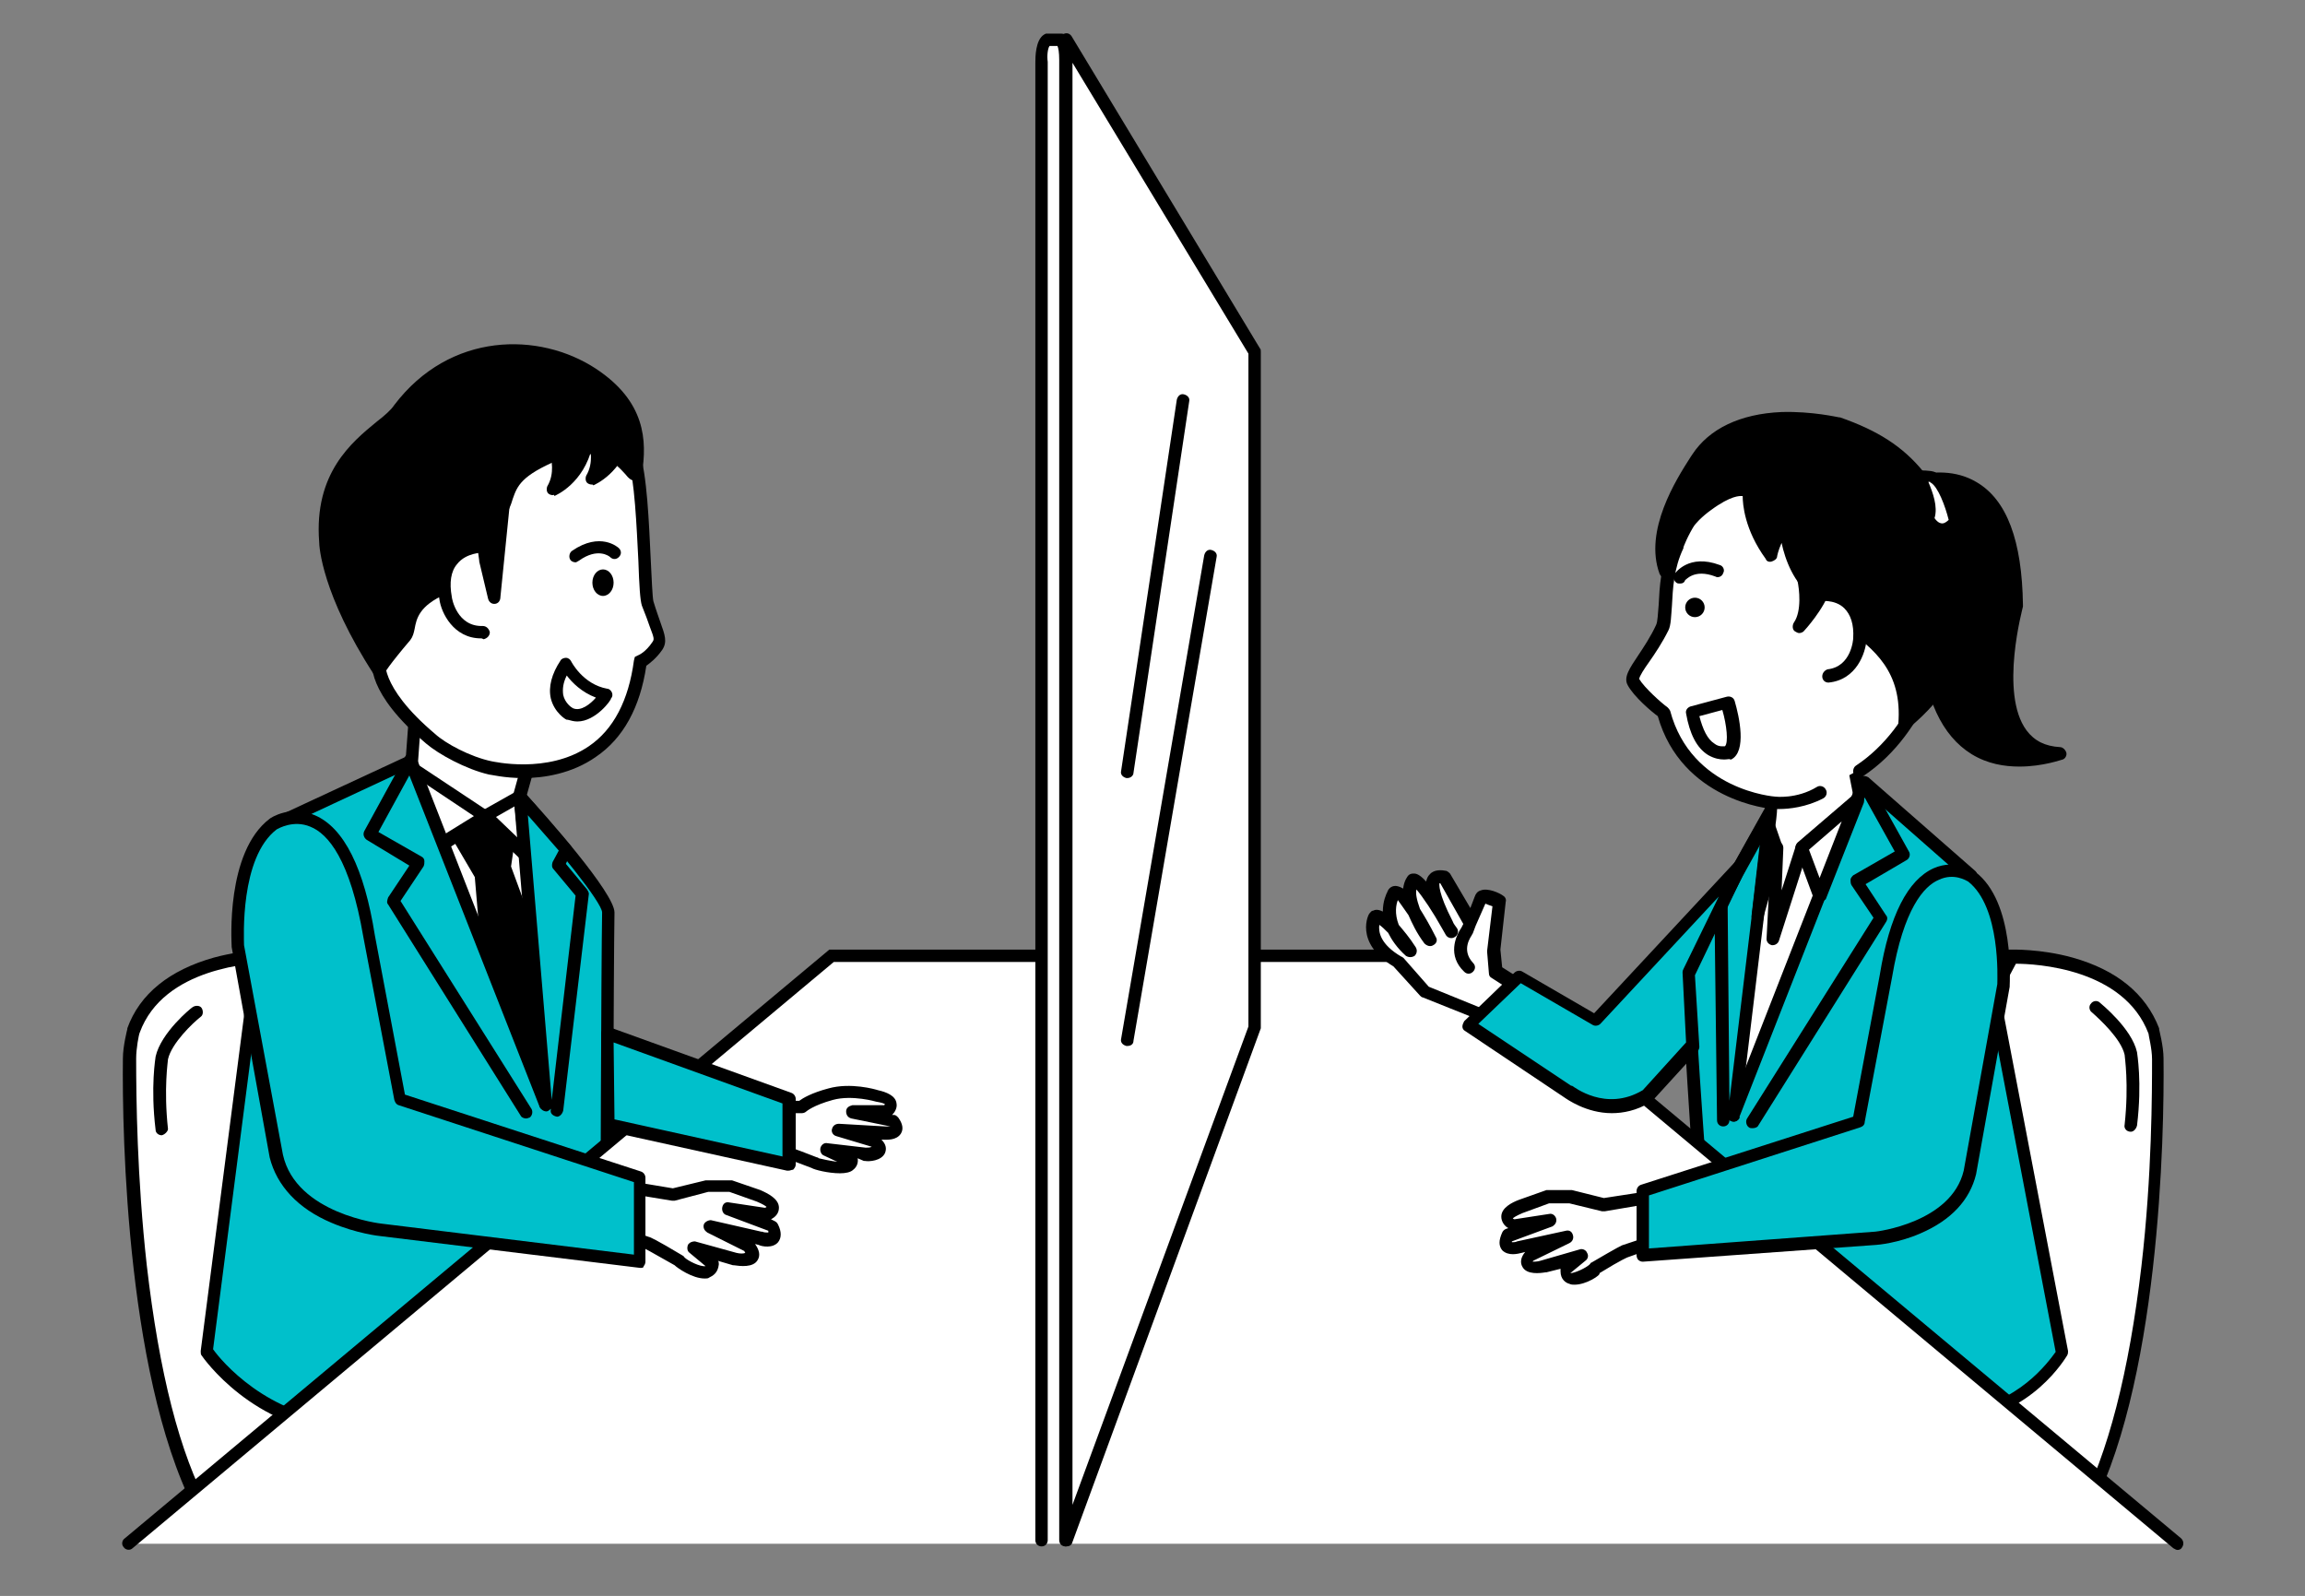 <svg xmlns="http://www.w3.org/2000/svg" width="260.7" height="180.5"><rect width="100%" height="100%" fill="#808080" stroke="none"/><style>.st0{fill:#fff}.st2{fill:#00c0cb}</style><g id="illust_x5F_reason01"><path class="st0" d="M227.5 108.1s12.8-.4 16.1 8.4c0 0 .5 1.8.5 3.2.1 8.1-.4 37.2-8.7 51.9l-31.3-19.4 23.4-44.1z"/><path d="M235.6 172.7l-32.5-20.2 23.9-45.1h.4c.1 0 3.4-.1 7 .9 5 1.4 8.3 4.1 9.8 8v.1c0 .1.5 1.9.5 3.3.1 8.5-.4 37.5-8.8 52.3l-.3.7zM205.1 152l30 18.7c3.3-6.2 5.7-15.5 7.1-27.5 1.2-10.3 1.2-19.8 1.2-23.4 0-1.2-.4-2.7-.4-2.9-2.8-7.4-12.8-7.9-15-7.9l-22.9 43z"/><path class="st2" d="M210.9 88.5L223 99.1l10.3 53.9s-12.6 22-40.3-10.6c0 0-1.9-26.7-2-32.3 0-2 9.3-18.1 9.3-18.1l10.6-3.5z"/><path d="M220.2 161c-8.3 0-17.6-6.1-27.8-18.1-.1-.1-.2-.3-.2-.4-.1-1.1-1.9-26.8-2-32.4 0-2.1 7.8-15.8 9.4-18.5.1-.2.2-.3.4-.3l10.6-3.5c.2-.1.5 0 .7.1l12.1 10.6c.1.1.2.2.2.4l10.3 53.9c0 .2 0 .3-.1.5-.2.3-4 6.8-12.1 7.5-.5.2-1 .2-1.5.2zm-26.5-18.9c10.4 12.2 19.8 18.1 27.9 17.4 6.6-.6 10.1-5.5 10.9-6.6l-10.2-53.4-11.6-10.2-10 3.3c-4.5 7.7-9.1 16.3-9.1 17.5.1 5.2 1.9 29.4 2.1 32z"/><path class="st0" d="M196.1 126.1c.3-.4 12.5-25.7 12.5-25.7l-5-6.4-4.3 1.2-3.2 30.9z"/><path class="st2" d="M196.1 126.1l4.1-34.1-3.8 6.7-1.7 3.5.2 24.5"/><path d="M194.9 127.4c-.4 0-.7-.3-.7-.7l-.3-24.5c0-.1 0-.2.1-.3l1.7-3.5 3.8-6.8c.2-.3.5-.4.9-.3.3.1.5.4.5.8l-4.1 34.1c0 .4-.4.7-.8.6-.2 0-.3-.1-.4-.2v.1c0 .4-.3.7-.7.7zm.5-25l.2 22.1 3.5-29-2 3.6-1.7 3.3z"/><path class="st0" d="M31.2 108.1s-12.8-.4-16.1 8.4c0 0-.5 1.8-.5 3.2-.1 8.1.4 37.2 8.7 51.9l31.3-19.4-23.4-44.1z"/><path d="M23.1 172.7l-.4-.7c-8.4-14.8-8.9-43.8-8.8-52.3 0-1.4.5-3.3.5-3.3v-.1c1.4-3.9 4.8-6.6 9.8-8 3.7-1 6.9-.9 7-.9h.4l.2.4 23.7 44.7-32.4 20.2zm-7.3-55.9c-.1.2-.4 1.8-.4 2.9 0 4.5.1 13.5 1.2 23.4 1.4 12.1 3.7 21.3 7.1 27.5l30-18.7-22.9-43.1c-2.2.1-12.3.6-15 8z"/><path class="st2" d="M46.4 86L31 93.2l-7.7 59.6s16.7 24.6 45.3-9.1c0 0 .1-34.7.2-40.5 0-2.1-10-13.1-10-13.1L46.4 86z"/><path d="M40 162.2h-1.1c-10.3-.6-15.9-8.6-16.1-8.9-.1-.1-.1-.3-.1-.5l7.7-59.6c0-.2.2-.5.4-.6l15.5-7.2c.2-.1.4-.1.5 0l12.2 4c.1 0 .2.1.3.2 2.4 2.6 10.2 11.4 10.2 13.6-.1 5.7-.2 40.1-.2 40.5 0 .2-.1.3-.2.5-10.1 11.9-19.9 18-29.1 18zm-15.9-9.6c.9 1.3 6.2 7.6 14.9 8.1 9 .5 18.7-5.3 28.9-17.3 0-3.2.1-34.8.2-40.2 0-1.1-5-7.3-9.7-12.5l-11.9-3.9-14.8 6.9-7.6 58.9z"/><path class="st0" d="M46.2 91.9l10.9 4.2 2.5-8.9-12.4-9.6z"/><path d="M57.6 97l-12.2-4.6 1.2-16.2L60.4 87l-2.8 10zm-10.7-5.6l9.7 3.7 2.1-7.6L47.8 79l-.9 12.4z"/><path class="st0" d="M55.4 86.8s15 3.7 17-12c0 0 .9-.4 1.9-1.7.6-.9 0-1.5-1.1-4.8-.5-1.5-.3-12.8-1.6-17 0 0-30.2-23.8-28.7 22.9 0 0-1.4 3.3 5.7 9.3 1.4 1.2 4.3 2.7 6.8 3.3z"/><path d="M59.2 88c-2.2 0-3.7-.4-3.9-.4-2.6-.6-5.7-2.3-7.1-3.5-6.7-5.7-6.3-9.1-6-10-.5-15.6 2.5-25.1 8.9-28.4 8.8-4.4 20.4 4.6 20.9 5l.2.1.1.2c.9 2.7 1.1 8.2 1.3 12.3.1 2.1.2 4.3.3 4.7.3 1 .6 1.8.8 2.4.5 1.4.8 2.2.2 3.1-.7 1-1.4 1.5-1.8 1.8-.7 4.7-2.6 8.2-5.7 10.3-2.7 1.9-5.9 2.4-8.2 2.4zm-3.6-1.9c.1 0 6.3 1.5 11-1.7 2.8-1.9 4.5-5.2 5.1-9.7l.1-.4.4-.2s.8-.3 1.6-1.5c.2-.3.2-.4-.3-1.7-.2-.6-.5-1.4-.9-2.4-.2-.6-.3-2.2-.4-5.1-.2-3.8-.4-9.1-1.2-11.7-1.5-1.1-11.8-8.5-19.2-4.7-5.9 3-8.6 12.1-8.1 27.2v.2l-.1.1s-.9 3 5.6 8.5c1.2 1.1 4 2.6 6.4 3.1z"/><path d="M67 42.3c-5.9-3.9-15.7-4.2-21.8 3.9-2.1 2.7-9.1 5.3-8.3 15.1 0 0 0 5.4 6.1 14.6 0 0 .7-1.1 3.1-3.9.6-.8-.3-3.4 4.2-5.4 6.9-3 3.7-4.9 6.1-8.1 2.1-2.8.1-4.2 6.7-7.1 6.6-2.8 8.7 3.3 8.9 2.1.5-4 0-7.9-5-11.2z"/><path d="M42.9 76.6c-.2 0-.5-.1-.6-.3-5.9-9.1-6.2-14.5-6.2-15-.6-7.8 3.7-11.3 6.5-13.6.9-.7 1.6-1.3 2-1.9 6.3-8.3 16.4-8.3 22.8-4.1 5.6 3.7 5.8 8.1 5.2 11.9-.1.5-.4.7-.6.7-.5.2-.9-.2-1.3-.7-1-1.1-3.1-3.4-7.5-1.6-4.3 1.8-4.7 3-5.2 4.4-.2.7-.5 1.5-1.2 2.4-.7 1-.9 1.8-1 2.7-.4 2.2-.9 3.7-5.4 5.7-3 1.3-3.3 2.8-3.5 3.9-.1.5-.2.9-.5 1.3-2.3 2.7-3 3.8-3 3.9 0 .2-.3.3-.5.3zm15.2-36.2c-4.4 0-9 1.8-12.3 6.3-.5.7-1.3 1.4-2.3 2.2-2.7 2.3-6.5 5.4-5.9 12.4v.1s.1 5 5.4 13.3c.5-.6 1.3-1.6 2.5-3.1 0-.1.1-.4.2-.6.2-1.3.7-3.4 4.3-5 4.1-1.8 4.3-3 4.6-4.6.2-1 .3-2.1 1.3-3.3.6-.8.8-1.4 1-2.1.6-1.6 1.1-3.2 6-5.2 4.6-2 7.3.1 8.6 1.4.3-3.2-.4-6.4-4.7-9.3-2.6-1.6-5.6-2.5-8.7-2.5z"/><path class="st0" d="M54.6 61.8s-5.3 0-4.2 5.8c0 0 .7 4 4.2 3.8"/><path d="M54.4 72.2c-3.1 0-4.5-2.9-4.7-4.4-.4-2-.1-3.7.9-4.9 1.5-1.8 3.9-1.8 4-1.8.4 0 .7.3.7.7 0 .4-.3.7-.7.7 0 0-1.9 0-2.9 1.3-.7.8-.9 2.1-.6 3.7 0 .2.6 3.4 3.5 3.3.4 0 .7.3.8.7 0 .4-.3.7-.7.8-.2-.1-.2-.1-.3-.1z"/><path d="M57 56.7l-1.1 10.9-.9-4.2-.7-4.3z"/><path d="M55.9 68.3c-.3 0-.6-.2-.7-.6l-1-4.2v-.1l-.6-4.4c0-.2.1-.5.2-.7l2.7-2.3c.2-.2.5-.2.8-.1.3.1.4.4.4.7l-1.1 10.9c0 .5-.3.8-.7.8.1 0 0 0 0 0zm-.8-9l.6 3.8.5-4.7-1.1.9z"/><path d="M65.1 63.6c-.2 0-.5-.1-.6-.3-.2-.3-.1-.8.2-1 3.2-2.2 5.2-.4 5.3-.3.3.3.3.7 0 1-.3.3-.7.3-1 0-.1-.1-1.4-1.1-3.5.4-.2.1-.3.2-.4.2z"/><ellipse cx="68.2" cy="65.9" rx="1.2" ry="1.5"/><path class="st0" d="M47.2 94.8l7.7-3.5 5.2 4.2 1.6 10-9.5.4z"/><path d="M65.3 81.6c-.4 0-.7-.1-1.1-.2h-.1c-.1 0-1.4-.8-1.8-2.4-.3-1.3.1-2.8 1.1-4.3.1-.2.4-.3.6-.3.3 0 .5.2.6.4 0 0 1.3 2.6 4.1 3.1.2 0 .4.2.5.4.1.2.1.5-.1.7.1.1-1.7 2.6-3.8 2.6zm-.5-1.5c.9.4 2-.5 2.6-1.2-1.6-.6-2.7-1.7-3.3-2.5-.4.8-.5 1.5-.4 2.2.2.9.9 1.4 1.1 1.5z"/><path d="M51.5 94.3l2.9 4.7.9 10.7 5.1 13.9 1.3.3-.7-15.1L57.1 98l.8-4.8-3.2-.8z"/><path d="M61.7 124.6h-.1l-1.3-.2c-.3 0-.5-.2-.6-.5L54.6 110v-.2l-.9-10.6-2.7-4.6c-.1-.2-.1-.4-.1-.6 0-.2.2-.3.3-.4l3.2-1.9c.2-.1.4-.1.5-.1l3.1.8c.4.1.6.4.5.8l-.7 4.8 3.9 10.6v.2l.7 15c0 .2-.1.4-.2.6-.2.1-.3.2-.5.2zm-.8-1.6l-.6-14-3.9-10.7c0-.1-.1-.2 0-.4l.7-4.2-2.2-.6-2.3 1.3 2.4 4.1c.1.1.1.2.1.3l.9 10.7 4.9 13.5z"/><path class="st0" d="M49.9 95.5l5-3.2-9-6z"/><path d="M49.9 96.2h-.2c-.2-.1-.4-.2-.5-.4l-3.9-9.1c-.1-.3 0-.6.2-.8.2-.2.6-.2.9 0l8.9 5.9c.2.1.3.4.3.6 0 .2-.1.5-.3.6l-5 3.2c-.2-.1-.3 0-.4 0zm-2.3-7.9l2.6 6.1 3.4-2.1-6-4z"/><path class="st0" d="M54.9 92.3l4.6 4.5-.7-6.7z"/><path d="M59.5 97.5c-.2 0-.4-.1-.5-.2l-4.7-4.5c-.2-.2-.2-.4-.2-.6 0-.2.2-.4.4-.5l3.9-2.2c.2-.1.5-.1.7 0 .2.1.4.3.4.6l.7 6.7c0 .3-.1.6-.4.7h-.3zm-3.4-5.1l2.5 2.4-.4-3.6-2.1 1.2z"/><path d="M63 51.5s.5 2-.5 3.8c0 0 2.9-1.2 3.8-5.1"/><path d="M62.5 56c-.2 0-.4-.1-.5-.2-.2-.2-.2-.6-.1-.8.9-1.5.4-3.2.4-3.2-.1-.4.1-.8.5-.9.4-.1.8.1.9.5 0 .1.2 1 .1 2.1.7-.7 1.4-1.8 1.8-3.4.1-.4.5-.6.9-.5.4.1.6.5.5.9-1 4.2-4.1 5.5-4.3 5.6 0-.2-.1-.1-.2-.1z"/><path d="M67.4 50.3s.5 2-.5 3.8c0 0 2.9-1.2 3.8-5.1"/><path d="M66.9 54.8c-.2 0-.4-.1-.5-.2-.2-.2-.2-.6-.1-.8.9-1.5.4-3.2.4-3.2-.1-.4.1-.8.5-.9.4-.1.8.1.9.5 0 .1.2 1 .1 2.1.7-.7 1.4-1.8 1.8-3.4.1-.4.5-.6.9-.5.4.1.6.5.5.9-1 4.2-4.1 5.5-4.3 5.6 0-.1-.1-.1-.2-.1z"/><path class="st0" d="M211 93.5l-7.2 2.4-3.3 10.3.5-10.3s-1.3.4-.9-2.6c.8-5.2-.8-3.9-.8-3.9l9.5-7.4 2.2 11.5z"/><path d="M200.5 106.9h-.1c-.4-.1-.6-.4-.6-.7l.5-9.7c-.1 0-.2-.1-.3-.2-.6-.5-.8-1.5-.6-3.1.3-2 .2-2.8.1-3.2-.3.1-.6 0-.8-.2-.2-.3-.2-.8.1-1l9.5-7.4c.2-.2.5-.2.7-.1.2.1.4.3.5.5l2.2 11.5c.1.4-.1.7-.5.8l-6.8 2.3-3.2 10c-.1.3-.4.5-.7.5zm.5-11.8c.2 0 .3.1.4.2.2.1.3.4.3.6l-.2 4.8 1.6-5c.1-.2.2-.4.5-.5l6.6-2.2-1.9-9.7-7.6 5.9c.4.7.4 2.1.1 4.2-.2 1.3 0 1.7.1 1.8 0-.1.1-.1.1-.1zm-.2 0c0 .1 0 .1 0 0 0 .1 0 .1 0 0zm-1.1-5.2z"/><path class="st2" d="M61.7 124.9L46.4 86l-4.6 8.4 5.5 3.2-2.8 4.3 15 23.9"/><path d="M59.5 126.5c-.2 0-.5-.1-.6-.3l-15-23.9c-.2-.2-.1-.5 0-.8l2.4-3.6-4.8-2.9c-.3-.2-.5-.6-.3-1l4.6-8.4c.1-.2.4-.4.7-.4.3 0 .5.2.6.5l15.2 38.9c.1.4 0 .8-.4.9-.4.1-.8 0-.9-.4L46.3 87.7l-3.5 6.4 4.9 2.8c.2.1.3.3.3.5s0 .4-.1.6l-2.6 3.9 14.8 23.5c.2.3.1.8-.2 1-.1 0-.2.1-.4.1z"/><path class="st0" d="M246.3 174.6l-79.6-66.5H94l-79.5 66.5"/><path d="M246.3 175.3c-.2 0-.3-.1-.5-.2l-79.3-66.3H94.3L15 175.1c-.3.3-.8.2-1-.1-.3-.3-.2-.8.1-1l79.7-66.6H167l.2.2 79.5 66.4c.3.3.3.7.1 1-.1.2-.3.3-.5.3z"/><path class="st2" d="M61.7 124.9l-2.9-34.8 5.2 6-.8 1.7 2.6 3.3-2.8 24.4"/><path d="M63 126.3c-.1 0-.1 0 0 0-.5-.1-.8-.4-.7-.8v-.1c-.1.1-.3.3-.5.3-.4 0-.7-.3-.8-.7l-2.9-34.9c0-.3.2-.6.4-.7.3-.1.6 0 .8.2l5.2 6c.2.2.2.5.1.8l-.6 1.3 2.4 2.9c.1.2.2.3.2.5l-2.9 24.5c-.1.4-.4.7-.7.7zm-3.3-34.1l2.7 32.2 2.7-23.1-2.5-3c-.2-.2-.2-.5-.1-.8l.7-1.3-3.5-4z"/><path class="st0" d="M70.6 134.3l5.5.9 3.9-1h2.6l3.2 1.1c3.1 1.3.8 2.2.8 2.2l-4.2-.6 5.1 1.9c1 2-1.4 1.3-1.4 1.3l-5.7-1.3 4.4 2.1c1.6 2-1.5 1.4-1.5 1.4l-4.7-1.3 2.2 1.9c-.2 2.2-3.9-.3-3.9-.4-3.1-1.8-3.6-2-3.6-2l-4.7-1.6"/><path d="M79.7 144.6c-1.4 0-3.1-1.2-3.4-1.5-2.8-1.6-3.4-1.9-3.4-1.9l-4.7-1.6c-.4-.1-.6-.5-.4-.9.1-.4.5-.6.9-.4l4.7 1.6c.1 0 .8.3 3.8 2.1.1.1.2.1.2.2.4.4 1.8 1.1 2.4 1l-1.8-1.5c-.3-.2-.3-.6-.2-.9.2-.3.5-.4.8-.4l4.7 1.3c.4.1.8.1 1 0 0 0-.1-.1-.1-.2l-4.2-2.1c-.3-.2-.5-.5-.4-.9.1-.3.5-.5.8-.5l5.7 1.3h.1c.2.1.5.1.7.1v-.2l-4.8-1.8c-.3-.1-.5-.5-.4-.9.1-.4.4-.6.8-.5l4 .6c.1 0 .2-.1.2-.1-.1-.1-.4-.3-1.1-.6l-3.1-1.1h-2.4l-3.8 1H76l-5.5-.9c-.4-.1-.7-.4-.6-.8.1-.4.4-.7.8-.6l5.4.9 3.7-.9H82.8l3.2 1.1c.9.4 2.1 1 2.1 2 0 .7-.5 1.1-.9 1.3l.4.2c.2.1.3.2.4.4.4.8.4 1.5 0 2-.6.7-1.8.5-2.2.3l-.4-.1c.5.7.6 1.3.3 1.8-.5.9-2 .7-2.7.6h-.1l-1.7-.5c.1.1.1.2.1.4-.1 1-.7 1.3-1.1 1.5-.1.1-.3.1-.5.1zm-2.2-1.7zm0 0zm0 0zm0 0zm0 0zm0 0zm0 0z"/><path class="st2" d="M31 93.2s7.9-5.3 10.8 12.7l3.4 18.5 27.1 8.8v9.5L43 139.1s-10.2-1.1-11.8-8.4L27 107s-.7-10.2 4-13.8z"/><path d="M72.4 143.4L43 139.8c-.1 0-2.7-.3-5.5-1.5-3.8-1.6-6.2-4.2-7-7.4l-4.3-23.8v-.1c0-.4-.7-10.6 4.3-14.4.1-.1 2.4-1.6 5.1-.4 3.3 1.4 5.6 6 6.8 13.6l3.4 18 26.7 8.7c.3.1.5.4.5.7v9.5c0 .2-.1.4-.2.5 0 .2-.2.2-.4.2zM32 130.6c1.5 6.7 11.1 7.8 11.2 7.8l28.5 3.5v-8.2L45.1 125c-.3-.1-.4-.3-.5-.6L41.1 106c-1.5-8.8-4-11.7-6-12.5-1.9-.8-3.6.2-3.8.3-4.2 3.2-3.7 12.4-3.7 13.1l4.4 23.7z"/><path class="st0" d="M85.5 124.9h5s.9-.8 3.3-1.4 5.3.2 5.3.2c2.9.7 1 1.8 1 1.8h-3.8l4.7 1c1.1 1.6-1 1.4-1 1.4l-5.2-.3 4.2 1.3c1.6 1.5-1.2 1.4-1.2 1.4l-4.3-.5 2.9 1.2c.5 1.6-4.1.4-4.1.3-3-1.2-3.5-1.2-3.5-1.2l-4.3-.8"/><path d="M95 132.7c-1.3 0-2.9-.4-3.2-.6-2.6-1-3.2-1.2-3.2-1.2l-4.3-.7c-.4-.1-.7-.4-.6-.8.1-.4.4-.7.8-.6l4.3.8c.1 0 .8.2 3.6 1.3.1 0 .1 0 .2.1.4.1 1.3.3 2.1.4l-1.5-.7c-.3-.1-.5-.5-.4-.9.1-.3.4-.6.8-.5l4.3.5c.3 0 .5 0 .7-.1l-4-1.2c-.4-.1-.6-.5-.5-.8.1-.4.4-.6.8-.6l5.2.3h.6l-4.4-.9c-.4-.1-.6-.4-.6-.8s.3-.6.7-.7h3.6l.1-.1c-.1-.1-.4-.2-1-.3 0 0-2.7-.8-4.9-.2-2.2.6-3 1.3-3 1.3-.1.1-.3.2-.5.2h-5c-.4 0-.7-.3-.7-.7 0-.4.3-.7.7-.7h4.7c.4-.3 1.4-.9 3.3-1.4 2.5-.7 5.3.1 5.6.2.9.2 2 .6 2.1 1.5.1.5-.2 1-.5 1.3h.2c.2 0 .3.1.5.3.5.7.6 1.3.3 1.8-.5.8-1.6.7-2 .7h-.2c.5.5.6 1 .4 1.5-.4.9-1.8 1-2.3.9h-.1l-.7-.3c.1.5-.1 1-.5 1.3-.3.3-.9.4-1.5.4zm-2.1-1.1zm0 0zm0 0zm0 0zm0-.1s0 .1 0 0c0 .1 0 0 0 0z"/><path class="st2" d="M68.7 116.9l20.5 7.4v7.4l-20.4-4.5z"/><path d="M89.2 132.4H89l-20.4-4.5c-.3-.1-.6-.4-.6-.7v-10.3c0-.2.1-.5.3-.6.2-.1.4-.2.7-.1l20.5 7.4c.3.1.5.4.5.7v7.4c0 .2-.1.4-.3.6-.2 0-.3.1-.5.1zm-19.7-5.8l19 4.2v-6l-19.1-6.9.1 8.7z"/><g><path d="M18.3 128.4c-.4 0-.7-.3-.7-.6-.6-4.9 0-8.2 0-8.3.6-2.7 4-5.5 4.2-5.6.3-.2.8-.2 1 .1.2.3.2.8-.1 1-.9.7-3.3 3-3.7 4.8 0 .2-.5 3.3 0 7.9 0 .2-.3.6-.7.7z"/></g><g><path d="M241 128c-.1 0-.1 0 0 0-.5 0-.8-.4-.7-.8.5-4.6 0-7.7 0-7.9-.4-1.8-2.8-4-3.7-4.8-.3-.2-.4-.7-.1-1 .2-.3.7-.4 1-.1.1.1 3.6 2.9 4.2 5.6 0 .1.6 3.4 0 8.3-.1.4-.4.7-.7.7z"/></g><g><path class="st0" d="M120.5 174.2V6.8c0-2.3-.6-2.3-.6-2.3h-1.5c-.8.4-.7 2.6-.7 2.6v167.2"/><path d="M120.5 174.9c-.4 0-.7-.3-.7-.7V6.8c0-.9-.1-1.4-.2-1.6h-.9c-.2.3-.3 1.1-.2 1.8v167.2c0 .4-.3.7-.7.7s-.7-.3-.7-.7V7.1c0-.6 0-2.6 1-3.2l.2-.1h1.7c.9 0 1.3 1 1.3 3v167.4c-.1.4-.4.7-.8.7z"/></g><g><path class="st0" d="M120.6 4.5L142 39.8v76.4l-21.4 58z"/><path d="M120.6 174.9h-.1c-.3-.1-.6-.4-.6-.7V4.5c0-.3.2-.6.5-.7.3-.1.6 0 .8.3l21.3 35.3c.1.1.1.2.1.4v76.5l-21.3 58.1c-.1.4-.4.5-.7.5zm.7-167.8v163.1l19.9-54.1V40L121.3 7.1z"/></g><g><path d="M127.5 88h-.1c-.4-.1-.7-.4-.6-.8l6.3-42c.1-.4.4-.7.8-.6.4.1.7.4.6.8l-6.3 42c0 .3-.3.6-.7.6z"/></g><g><path d="M127.5 118.3h-.1c-.4-.1-.7-.4-.6-.8l9.4-54.7c.1-.4.4-.7.8-.6.4.1.7.4.6.8l-9.4 54.7c0 .4-.3.6-.7.6z"/></g><g><path class="st2" d="M196.1 126.1l14.8-37.6 4.4 8.1-5.3 3.1 2.8 4.1-14.6 23.1"/><path d="M198.2 127.6c-.1 0-.3 0-.4-.1-.3-.2-.4-.7-.2-1l14.3-22.7-2.5-3.7c-.1-.2-.1-.4-.1-.6 0-.2.2-.4.3-.5l4.7-2.7-3.4-6.1-14.2 36.2c-.1.4-.6.6-.9.4-.4-.1-.6-.6-.4-.9l14.7-37.6c.1-.3.3-.4.6-.5.3 0 .5.1.7.4l4.5 8.1c.2.3.1.8-.3 1L211 100l2.3 3.5c.2.2.2.5 0 .8l-14.5 23.1c-.1.1-.3.2-.6.2z"/></g><g><path class="st0" d="M210.2 87.1c7.5-5 9.2-14.8 9.2-14.8-3.3-23.8-15.6-23.4-23.2-18.8-4.9 3-6.6 8.1-6.6 8.1-1.8 3.9-1 7.9-1.7 9.4-1.4 3.1-3.8 5.2-3.3 6.1.8 1.4 3.4 3.5 3.4 3.5 2.6 9.6 12.5 10.2 12.5 10.2s2.6.3 5.2-1.2"/><path d="M201.3 91.5h-.7c-.5 0-10.4-1-13.1-10.5-.7-.5-2.7-2.2-3.4-3.5-.5-.9.2-1.9 1.2-3.4.6-.9 1.4-2.1 2-3.4.2-.4.2-1.3.3-2.3.1-1.9.2-4.5 1.4-7 .2-.5 2-5.5 6.9-8.5 4.6-2.8 9.6-3.3 13.5-1.4 5.6 2.7 9.2 9.7 10.8 20.8v.2c-.1.4-1.8 10.2-9.5 15.3-.3.2-.8.1-1-.2-.2-.3-.1-.8.2-1 6.8-4.5 8.7-13.2 8.9-14.2-1.5-10.4-4.9-17.2-9.9-19.6-1.7-.8-6.2-2.3-12.2 1.4-4.6 2.8-6.3 7.7-6.3 7.7v.1c-1.1 2.3-1.2 4.6-1.3 6.5-.1 1.2-.1 2.2-.4 2.8-.7 1.4-1.5 2.6-2.2 3.6-.5.7-1.1 1.6-1.1 1.9.6 1 2.5 2.7 3.2 3.2.1.1.2.2.3.4 2.4 9 11.8 9.7 11.9 9.7 0 0 2.4.3 4.7-1.1.3-.2.8-.1 1 .3.2.3.1.8-.3 1-1.9 1-3.9 1.2-4.9 1.2zm-16-14.8z"/></g><g><path d="M190 66c-.1 0-.3 0-.4-.1-.3-.2-.4-.7-.2-1 .1-.1 1.6-2.3 5.1-1 .4.1.6.6.4.9-.1.4-.6.6-.9.4-2.4-.9-3.3.4-3.4.4-.1.3-.3.4-.6.4z"/></g><g><circle cx="191.7" cy="68.7" r="1.1"/></g><g><path d="M197.8 55.9s-.2 3.2 2.4 6.9c0 0 .3-1.6 1.5-3.7 0 0 .5 5.6 3.7 7.9 2.5 4.1 10.6 5.6 9.9 14.9 0 0 8.6-6.6 6.9-14.8-2.6-12.5-6.9-16.7-14.4-19.3 0 0-11.5-2.8-15.8 3.9-1.3 2-5.5 8-3.6 12.9 0 0 .5-4.6 4.7-7.6 4.2-2.9 4.7-1.1 4.7-1.1z"/><path d="M215.4 82.7c-.1 0-.2 0-.3-.1-.2-.1-.4-.4-.4-.7.5-6-2.8-8.5-6-10.9-1.5-1.1-2.8-2.2-3.7-3.5-2.1-1.5-3.1-4.2-3.5-6.1-.4.9-.5 1.5-.5 1.5 0 .3-.3.5-.6.6-.3.1-.6 0-.7-.3-2.4-3.3-2.6-6.2-2.6-7.1h-.1c-.2 0-1.2-.1-3.5 1.6-3.9 2.8-4.4 7-4.4 7.1 0 .3-.3.6-.6.6s-.6-.1-.8-.5c-1.8-4.9 1.9-10.7 3.5-13.2l.2-.3c1.9-2.9 5.4-4.6 10.1-4.8 3.5-.1 6.4.6 6.5.6h.1c4.3 1.5 7.1 3.3 9.4 6.1 2.5 3.1 4.2 7.4 5.5 13.6 1.8 8.5-6.8 15.2-7.2 15.5-.1.2-.3.3-.4.3zm-13.6-24.3h.2c.3.1.5.3.6.6 0 .1.5 5.3 3.4 7.4l.2.2c.7 1.2 2.1 2.2 3.5 3.2 2.9 2.2 6.4 4.8 6.6 10.5 2.2-2.1 6.7-7.2 5.4-13-2.7-12.6-6.9-16.3-13.9-18.7-.6-.1-11.1-2.4-15 3.6l-.2.3c-1 1.6-3.3 5.2-3.7 8.7.7-1.5 1.9-3.3 3.9-4.7 2.2-1.6 3.8-2.1 4.9-1.8.6.2.9.6 1 .9v.2s-.1 2.3 1.5 5.1c.2-.7.6-1.5 1.1-2.3 0-.1.2-.2.5-.2zm-4.7-2.2z"/></g><g><path class="st0" d="M205.5 67.2s5.1-.7 4.8 5c0 0-.1 3.9-3.5 4.2"/><path d="M206.8 77.2c-.4 0-.7-.3-.7-.7 0-.4.3-.7.6-.8 2.7-.3 2.9-3.4 2.9-3.5.1-1.6-.3-2.7-1-3.4-1.1-1.1-2.9-.8-2.9-.8-.4.1-.8-.2-.8-.6-.1-.4.2-.8.6-.8.1 0 2.5-.3 4.1 1.2 1.1 1 1.6 2.5 1.5 4.6-.1 1.4-1.1 4.5-4.3 4.8z"/></g><g><path class="st0" d="M166.2 104.4l-3-5.2s-3.4-1.3.8 6.1c0 0-3.2-5.9-4.3-5.8 0 0-1.7 1.8 1.9 6.8 0 0-3.5-6.8-4.1-5.1 0 0-1.9 3 1.9 6.4 0 0-3-4.3-4-3.9 0 0-1.5 2.7 2.6 5.1l3.1 3.4 6.5 2.6 3.6-3.5-2.2-1.4-.2-2.4.6-5.5s-1.9-1.2-2.2-.2l-1.5 3.5s-1.8 2.2.2 4.1"/><path d="M167.7 115.5c-.1 0-.2 0-.3-.1l-6.5-2.6c-.1 0-.2-.1-.3-.2l-3-3.3c-4.5-2.7-2.8-6-2.7-6 .1-.1.2-.3.4-.3.2-.1.5-.2 1.1.1 0-1.2.4-2 .5-2.2.2-.6.7-.7.9-.7.1 0 .4 0 .9.3.1-.9.5-1.4.6-1.5.1-.1.3-.2.5-.2s.6-.1 1.5.9c.1-.4.2-.6.4-.8.5-.6 1.4-.5 1.9-.4.2.1.3.2.4.3l2.3 3.9.5-1.3c.1-.3.3-.6.7-.7.8-.3 2.1.3 2.5.6.2.1.4.4.3.7l-.6 5.4.2 2 1.9 1.2c.2.1.3.3.3.5s-.1.4-.2.6l-3.6 3.5c-.2.3-.4.3-.6.3zm-6.1-3.9l5.9 2.4 2.6-2.5-1.4-.9c-.2-.1-.3-.3-.3-.5l-.2-2.4v-.2l.6-5c-.3-.1-.6-.2-.8-.3l-1.1 2.5-.3.8c0 .1-.1.1-.1.2-.1.2-1.3 1.7.1 3.2.3.3.3.7 0 1-.3.3-.7.3-1 0-1.9-1.8-1-4-.3-5l.2-.4-2.6-4.6h-.1c0 .1-.2 1 1.5 4.3.1.3.3.5.5.8.2.3.1.8-.3 1-.3.2-.8.1-1-.3-.1-.2-.3-.5-.4-.7-1-1.8-2.2-3.6-2.9-4.4-.1.4 0 1.1.4 2.2.5.8 1.1 1.8 1.8 3.2.2.3.1.7-.3.9-.3.2-.7.1-1-.2-.9-1.2-1.4-2.3-1.8-3.2-.5-.7-.9-1.3-1.2-1.7-.2.5-.4 1.5.1 2.8.5.6 1.2 1.4 1.9 2.5.2.3.2.7-.1 1-.3.2-.7.2-1 0-1-.9-1.6-1.8-2-2.6-.4-.4-.7-.7-1-.9-.1.8.1 2.2 2.5 3.6.1 0 .1.1.2.1l2.9 3.3zm-1.9-11.4z"/></g><g><path d="M204 65.5s.8 3.5-.5 5.3c0 0 2.2-2.3 2.9-4.4l-2.4-.9z"/><path d="M203.5 71.6c-.2 0-.3-.1-.5-.2-.3-.2-.3-.7-.1-1 .9-1.3.6-3.8.4-4.7-.1-.3 0-.5.2-.7.2-.2.5-.2.7-.1l2.4.9c.4.1.5.5.4.9-.7 2.2-2.9 4.6-3 4.7-.1.1-.3.2-.5.2zm1.4-4.9c0 .3.1.7.1 1.1.2-.3.3-.6.5-.9l-.6-.2z"/></g><g><path d="M195 85.9c-.5 0-1.1-.1-1.8-.5-1.3-.8-2.1-2.4-2.5-4.7-.1-.4.2-.7.5-.8l4.1-1.1c.4-.1.8.1.9.5.5 1.7 1.4 5.7-.4 6.6h-.1c-.1-.1-.3 0-.7 0zm-2.8-4.9c.4 1.5.9 2.6 1.7 3.1.5.4 1 .3 1.2.3.4-.4.2-2.4-.3-4.1l-2.6.7z"/></g><g><path class="st2" d="M197 97.6l-16.6 17.9-8.6-5-5.7 5.5 11.2 7.5s4.2 3.4 8.9.5l5.2-5.7-.5-8.3 6.1-12.4z"/><path d="M182.3 125.9c-2.9 0-5.1-1.6-5.4-1.8l-11.2-7.5c-.2-.1-.3-.3-.3-.5s.1-.4.2-.6l5.7-5.5c.2-.2.6-.3.9-.1l8.1 4.7 16.2-17.4c.2-.3.6-.3.9-.1.3.2.4.6.2.9l-5.9 12.3.5 8.1c0 .2-.1.4-.2.5l-5.2 5.7s-.1.1-.2.1c-1.5.9-3 1.2-4.3 1.2zm-15.1-10.1l10.5 7h.1c.2.1 3.8 3 8 .5l4.9-5.4-.4-7.9c0-.1 0-.2.1-.4l4-8.2-13.4 14.4c-.2.2-.6.3-.9.1l-8.1-4.7-4.8 4.6z"/></g><g><path d="M213.2 55.8s14.7-8.4 14.9 12.6c0 0-4.6 16.4 4.9 16.8 0 0-13.7 5.6-15.1-12.4"/><path d="M228.4 86.7c-1.7 0-3.6-.3-5.4-1.4-3.4-2.1-5.3-6.3-5.8-12.4 0-.4.3-.7.7-.8.4 0 .7.3.8.7.4 5.7 2.2 9.5 5.1 11.3 2.1 1.3 4.5 1.4 6.3 1.1-.8-.4-1.5-1-2-1.8-3.3-4.6-1-14-.7-15.1-.1-6.6-1.6-10.8-4.6-12.5-3.9-2.3-9.2.7-9.3.7-.3.2-.8.1-1-.3-.2-.3-.1-.8.3-1 .2-.1 6.1-3.4 10.7-.7 3.5 2 5.2 6.7 5.3 13.9v.2c0 .1-2.7 9.8.4 14 .9 1.2 2.1 1.8 3.8 1.9.3 0 .6.3.7.6.1.3-.1.7-.4.8-.1 0-2.2.8-4.9.8z"/></g><g><path class="st0" d="M217.1 53.8c-.3 0 1.6 3.2 1 4.9 0 0 1.4 2.6 3.1.4 0 0-.9-4.2-2.5-5 0-.1-.2-.3-1.6-.3z"/><path d="M219.7 60.7h-.2c-1.3-.1-2.1-1.5-2.2-1.6-.1-.2-.1-.4 0-.6.4-.9-.4-2.7-.7-3.5-.3-.8-.4-1.1-.2-1.5.1-.2.4-.3.6-.3 1.2 0 1.8.1 2 .3 1.8 1.1 2.7 5 2.8 5.5 0 .2 0 .4-.1.6-.6.7-1.2 1.1-2 1.1zm-.9-2.1c.2.3.5.6.9.6.2 0 .5-.2.7-.4-.4-1.6-1.2-3.7-2-4.2 0 0-.1 0-.1-.1h-.2c.5 1.2 1.1 2.8.7 4.1zm-.7-4.2s0 .1 0 0c0 .1 0 0 0 0zm0 0z"/></g><g><path class="st0" d="M203.8 95.8l2 5.5 4.3-10.9z"/><path d="M205.8 102c-.3 0-.6-.2-.7-.5l-2-5.4c-.1-.3 0-.6.2-.8l6.3-5.4c.3-.2.6-.2.9 0 .3.2.4.5.3.9l-4.3 10.9c-.1.1-.4.3-.7.3zm-1.2-5.9l1.2 3.2 2.5-6.4-3.7 3.2z"/></g><g><path class="st0" d="M201 95.8l-2.2 7.9 1.3-10.4z"/><path d="M198.8 104.4h-.1c-.4-.1-.6-.4-.6-.8l1.2-10.4c0-.3.3-.6.6-.6s.6.2.8.5l.9 2.6c0 .1.1.3 0 .4l-2.2 7.8c.1.3-.2.5-.6.5z"/></g><g><path class="st0" d="M186.9 135.3l-5.3.9-3.7-.9h-2.5l-3.1 1.1c-3 1.2-.8 2.1-.8 2.1l4.1-.6-4.9 1.8c-.9 2 1.3 1.3 1.3 1.3l5.5-1.2-4.3 2.1c-1.5 1.9 1.5 1.4 1.5 1.4l4.6-1.3-2.1 1.8c.2 2.1 3.8-.3 3.7-.4 3-1.8 3.5-1.9 3.5-1.9l4.5-1.6"/><path d="M178.1 145.3c-.2 0-.4 0-.6-.1-.4-.1-1-.5-1-1.4v-.3l-1.6.4h-.1c-.6.1-2.1.3-2.6-.6-.3-.5-.2-1.1.3-1.7l-.4.1c-.4.1-1.5.4-2.2-.3-.4-.5-.4-1.1 0-2 .1-.2.2-.3.4-.4l.3-.1c-.4-.2-.8-.7-.8-1.3 0-1 1.2-1.6 2-1.9l3.1-1.1H177.8l3.6.9 5.2-.8c.4-.1.8.2.8.6.1.4-.2.8-.6.8l-5.3.9h-.3l-3.7-.9h-2.3l-3 1.1c-.7.3-1 .5-1.1.6 0 0 .1.1.2.1l3.9-.6c.4-.1.7.2.8.5.1.4-.1.7-.4.9l-4.6 1.7v.1c.2 0 .4 0 .6-.1l5.5-1.2c.4-.1.7.1.8.5.1.3 0 .7-.4.9l-4.1 2c0 .1-.1.1-.1.1.2 0 .6 0 .9-.1l4.5-1.3c.3-.1.7.1.8.4.2.3.1.7-.2.9l-1.7 1.4c.5 0 1.8-.6 2.2-1 .1-.1.1-.2.2-.2 2.9-1.7 3.5-2 3.6-2l4.5-1.5c.4-.1.8.1.9.4.1.4-.1.8-.4.9l-4.5 1.6s-.6.2-3.2 1.8c.2.2-1.5 1.3-2.8 1.3zm2.1-1.7zm0 0zm0 0zm0 0zm0 0zm0 0zm0 0zm0 0z"/></g><g><path class="st2" d="M223 99.1s-7.1-4.7-9.7 11.3l-3.1 16.4-24.4 7.9v7.3l26.3-2s9.1-1 10.6-7.5l3.8-21.2c0 .1.7-9-3.5-12.2z"/><path d="M185.8 142.7c-.2 0-.4-.1-.5-.2-.1-.1-.2-.3-.2-.5v-7.3c0-.3.2-.6.5-.7l24-7.7 3-16c1.1-6.8 3.2-10.8 6.1-12.1 2.5-1.1 4.6.3 4.7.4 4.5 3.4 3.9 12.5 3.9 12.9v.1l-3.8 21.2c-.7 2.9-2.8 5.2-6.3 6.7-2.5 1.1-4.9 1.3-5 1.3l-26.4 1.9zm.7-7.5v6l25.6-1.9c.1 0 8.6-1 10-6.9l3.8-21.1c0-.6.4-8.7-3.3-11.6-.2-.1-1.6-1-3.3-.2-1.7.7-4 3.3-5.3 11l-3.1 16.4c0 .3-.2.5-.5.6l-23.9 7.7z"/></g></g></svg>